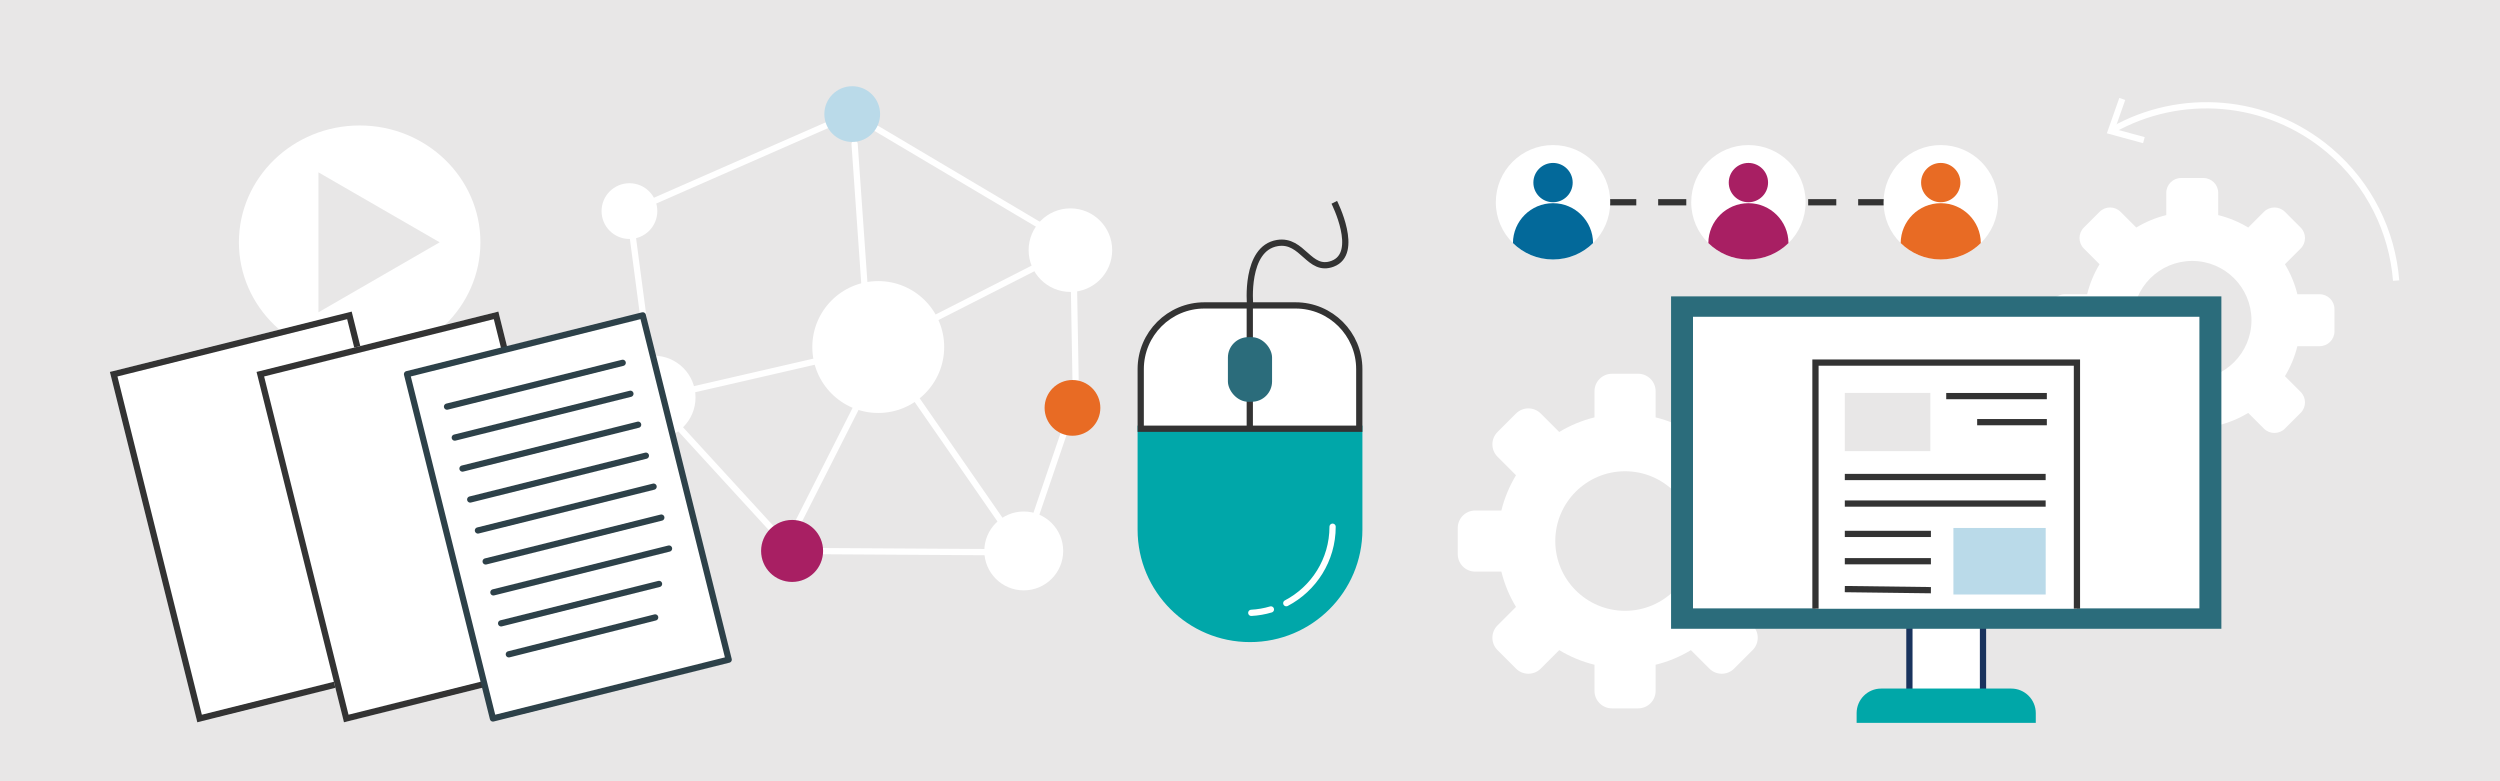 <?xml version="1.0" encoding="UTF-8"?><svg xmlns="http://www.w3.org/2000/svg" width="800" height="250" viewBox="0 0 800 250"><defs><style>.cls-1,.cls-2,.cls-3,.cls-4,.cls-5,.cls-6{fill:#fff;}.cls-1,.cls-3,.cls-4,.cls-7,.cls-8,.cls-9,.cls-10,.cls-11,.cls-12,.cls-13,.cls-5,.cls-6{stroke-width:2px;}.cls-1,.cls-9,.cls-11{stroke:#fff;}.cls-1,.cls-11,.cls-13,.cls-6{stroke-linejoin:round;}.cls-1,.cls-11,.cls-6{stroke-linecap:round;}.cls-14{fill:#2b6c7b;}.cls-3,.cls-4,.cls-7,.cls-8,.cls-9,.cls-10,.cls-12,.cls-5{stroke-miterlimit:10;}.cls-3,.cls-15,.cls-8{fill-rule:evenodd;}.cls-3,.cls-10,.cls-13,.cls-5{stroke:#333;}.cls-4{stroke:#19335d;}.cls-15,.cls-16{fill:#e86b24;}.cls-7{stroke:#a81f63;}.cls-7,.cls-17{fill:#a81f63;}.cls-8{fill:#00a7a9;stroke:#00a7a9;}.cls-9,.cls-10,.cls-11,.cls-13{fill:none;}.cls-18{fill:#badae9;}.cls-19{fill:#03699a;}.cls-20{fill:#e8e7e7;}.cls-12{fill:#00a7a8;stroke:#00a7a8;}.cls-13{stroke-dasharray:0 0 7 9;stroke-linecap:square;}.cls-6{stroke:#2d4149;}</style></defs><g id="bg"><rect class="cls-20" width="800" height="250"/></g><g id="Layer_1"><circle class="cls-1" cx="96.66" cy="133.59" r="11.13"/><g><ellipse class="cls-2" cx="115.09" cy="77.54" rx="38.64" ry="37.39"/><polygon class="cls-20" points="140.69 77.54 101.9 55.15 101.9 99.94 140.69 77.54"/></g><path class="cls-2" d="m656.01,98.91v7.12c0,2.62,2.13,4.75,4.75,4.75h7.12c.84,3.43,2.2,6.66,3.98,9.6l-5.03,5.03c-1.85,1.85-1.85,4.86,0,6.71l5.04,5.04c1.85,1.85,4.86,1.85,6.71,0l5.03-5.03c2.94,1.78,6.17,3.13,9.6,3.98v7.12c0,2.62,2.13,4.75,4.75,4.75h7.12c2.62,0,4.75-2.13,4.75-4.75v-7.12c3.43-.84,6.66-2.2,9.6-3.98l5.03,5.03c1.85,1.85,4.86,1.85,6.71,0l5.04-5.04c1.85-1.85,1.85-4.86,0-6.71l-5.03-5.03c1.78-2.94,3.13-6.17,3.98-9.6h7.12c2.62,0,4.75-2.13,4.75-4.75v-7.12c0-2.62-2.13-4.75-4.75-4.75h-7.12c-.84-3.43-2.2-6.66-3.98-9.6l5.03-5.03c1.85-1.85,1.85-4.86,0-6.71l-5.04-5.04c-1.85-1.85-4.86-1.85-6.71,0l-5.03,5.03c-2.94-1.78-6.17-3.13-9.6-3.98v-7.12c0-2.62-2.13-4.75-4.75-4.75h-7.12c-2.62,0-4.75,2.13-4.75,4.75v7.12c-3.43.84-6.66,2.2-9.6,3.98l-5.03-5.03c-1.85-1.85-4.86-1.85-6.71,0l-5.04,5.04c-1.85,1.85-1.85,4.86,0,6.71l5.03,5.03c-1.78,2.94-3.13,6.17-3.98,9.6h-7.12c-2.62,0-4.75,2.13-4.75,4.75Zm26.52,3.56c0-10.48,8.49-18.97,18.97-18.97s18.97,8.49,18.97,18.97-8.49,18.97-18.97,18.97-18.97-8.49-18.97-18.97Z"/><g><path class="cls-9" d="m676.06,41.56c21.57-12.19,49.33-10.38,69.34,6.56,12.9,10.92,20.12,26.06,21.36,41.67"/><polygon class="cls-2" points="685.78 45.82 686.31 43.88 676.79 41.3 680.07 32 678.18 31.33 674.19 42.66 685.78 45.82"/></g><g><line class="cls-11" x1="327.6" y1="176.3" x2="343.19" y2="130.52"/><line class="cls-11" x1="208.48" y1="127.19" x2="253.47" y2="176.3"/><line class="cls-11" x1="272.71" y1="36.51" x2="343.19" y2="78.32"/><line class="cls-11" x1="201.42" y1="67.8" x2="272.71" y2="36.51"/><g><line class="cls-11" x1="219.95" y1="125.07" x2="281.37" y2="110.92"/><line class="cls-11" x1="277.27" y1="100.27" x2="273.47" y2="46.06"/><polyline class="cls-11" points="253.47 176.3 327.25 176.75 293.51 128.07"/><line class="cls-11" x1="276.25" y1="125.97" x2="253.47" y2="170.97"/><line class="cls-11" x1="330.68" y1="85.84" x2="281.37" y2="110.92"/><circle class="cls-2" cx="281.04" cy="111.05" r="21.1"/><circle class="cls-18" cx="272.71" cy="36.51" r="8.92"/><line class="cls-11" x1="207.52" y1="113.86" x2="201.42" y2="67.8"/><circle class="cls-2" cx="209.2" cy="127.19" r="13.37"/><circle class="cls-2" cx="201.42" cy="67.55" r="8.92"/><circle class="cls-7" cx="253.47" cy="176.3" r="8.92"/><line class="cls-11" x1="344.35" y1="131.18" x2="343.46" y2="80.05"/><circle class="cls-2" cx="342.53" cy="80.05" r="13.37"/><circle class="cls-16" cx="343.19" cy="130.52" r="8.92"/><circle class="cls-2" cx="327.6" cy="176.3" r="12.62"/></g></g><path class="cls-2" d="m567.97,163.36h-8.37c-.99-4.03-2.58-7.83-4.68-11.29l5.92-5.92c2.18-2.18,2.18-5.72,0-7.9l-5.93-5.93c-2.18-2.18-5.72-2.18-7.9,0l-5.92,5.92c-3.46-2.09-7.26-3.69-11.29-4.68v-8.37c0-3.08-2.5-5.59-5.59-5.59h-8.38c-3.08,0-5.59,2.5-5.59,5.59v8.37c-4.03.99-7.83,2.58-11.29,4.68l-5.92-5.92c-2.18-2.18-5.72-2.18-7.9,0l-5.93,5.93c-2.18,2.18-2.18,5.72,0,7.9l5.92,5.92c-2.09,3.46-3.69,7.26-4.68,11.29h-8.37c-3.08,0-5.59,2.5-5.59,5.59v8.38c0,3.08,2.5,5.59,5.59,5.59h8.37c.99,4.03,2.58,7.83,4.68,11.29l-5.92,5.92c-2.18,2.18-2.18,5.72,0,7.9l5.93,5.93c2.18,2.18,5.72,2.18,7.9,0l5.92-5.92c3.46,2.09,7.26,3.69,11.29,4.68v8.37c0,3.08,2.5,5.59,5.59,5.59h8.38c3.08,0,5.59-2.5,5.59-5.59v-8.37c4.03-.99,7.83-2.58,11.29-4.68l5.92,5.92c2.18,2.18,5.72,2.18,7.9,0l5.93-5.93c2.18-2.18,2.18-5.72,0-7.9l-5.92-5.92c2.09-3.46,3.69-7.26,4.68-11.29h8.37c3.08,0,5.59-2.5,5.59-5.59v-8.38c0-3.08-2.5-5.59-5.59-5.59Zm-47.95,32.1c-12.33,0-22.33-10-22.33-22.33s10-22.33,22.33-22.33,22.33,10,22.33,22.33-10,22.33-22.33,22.33Z"/><g><g><rect class="cls-2" x="48.96" y="108.64" width="77.75" height="113.55" transform="translate(-37.43 26.19) rotate(-14.01)"/><rect class="cls-1" x="48.96" y="108.64" width="77.75" height="113.55" transform="translate(-37.43 26.19) rotate(-14.01)"/><rect class="cls-10" x="48.96" y="108.64" width="77.75" height="113.55" transform="translate(-37.43 26.19) rotate(-14.01)"/></g><g><rect class="cls-2" x="95.9" y="108.64" width="77.75" height="113.55" transform="translate(-36.04 37.55) rotate(-14.01)"/><rect class="cls-1" x="95.9" y="108.64" width="77.75" height="113.55" transform="translate(-36.04 37.55) rotate(-14.01)"/><rect class="cls-10" x="95.9" y="108.64" width="77.75" height="113.55" transform="translate(-36.04 37.55) rotate(-14.01)"/></g><g><rect class="cls-6" x="142.84" y="108.64" width="77.75" height="113.55" transform="translate(-34.64 48.91) rotate(-14.01)"/><g><line class="cls-6" x1="143.05" y1="130.12" x2="199.26" y2="116.1"/><line class="cls-6" x1="145.53" y1="140.03" x2="201.73" y2="126.01"/><line class="cls-6" x1="148" y1="149.94" x2="204.2" y2="135.91"/><line class="cls-6" x1="150.47" y1="159.84" x2="206.68" y2="145.82"/><line class="cls-6" x1="152.94" y1="169.75" x2="209.15" y2="155.73"/><line class="cls-6" x1="155.41" y1="179.66" x2="211.62" y2="165.63"/><line class="cls-6" x1="157.89" y1="189.56" x2="214.09" y2="175.54"/><line class="cls-6" x1="160.36" y1="199.47" x2="210.89" y2="186.86"/><line class="cls-6" x1="162.83" y1="209.38" x2="209.65" y2="197.58"/></g></g></g><g><path class="cls-8" d="m434.97,137.19v32.31c0,19.32-15.66,34.97-34.97,34.97s-34.97-15.65-34.97-34.97v-32.31h69.94Z"/><path class="cls-5" d="m434.97,118.12v19.07h-69.94v-19.07c0-11.26,9.13-20.39,20.39-20.39h29.16c11.26,0,20.39,9.13,20.39,20.39Z"/><path class="cls-11" d="m406.69,195.02c-2.01.6-4.11.97-6.28,1.09"/><path class="cls-11" d="m426.43,168.55c0,10.63-6.01,19.86-14.82,24.47"/><path class="cls-10" d="m400.03,97.5s-1.75-18.03,8.74-19.73c8.17-1.33,10.08,9.47,17.66,6.63,8.83-3.31.54-19.66.54-19.66"/><line class="cls-10" x1="399.93" y1="137.52" x2="399.93" y2="97.72"/><rect class="cls-14" x="392.93" y="107.89" width="14.13" height="20.68" rx="6.52" ry="6.52"/></g><g><g><rect class="cls-4" x="611.01" y="199.54" width="23.55" height="23.48"/><rect class="cls-14" x="534.74" y="94.84" width="176.1" height="106.37"/><rect class="cls-2" x="541.76" y="101.37" width="162.05" height="93.31"/><path class="cls-12" d="m601.98,221.34h41.61c3.79,0,6.86,3.07,6.86,6.86v2.12h-55.33v-2.12c0-3.79,3.07-6.86,6.86-6.86Z"/></g><g><g><polyline class="cls-3" points="580.95 194.76 580.95 116.03 664.62 116.03 664.62 194.76"/><line class="cls-5" x1="654.61" y1="152.64" x2="590.34" y2="152.64"/><line class="cls-5" x1="654.61" y1="161.14" x2="590.34" y2="161.14"/><line class="cls-5" x1="617.89" y1="170.85" x2="590.34" y2="170.85"/><line class="cls-5" x1="617.89" y1="179.59" x2="590.34" y2="179.59"/><line class="cls-5" x1="617.89" y1="188.86" x2="590.34" y2="188.51"/><line class="cls-5" x1="654.99" y1="126.75" x2="622.79" y2="126.75"/><line class="cls-5" x1="654.99" y1="135.09" x2="632.69" y2="135.09"/></g><rect class="cls-18" x="625.09" y="168.95" width="29.53" height="21.29"/><rect class="cls-20" x="590.34" y="125.73" width="27.37" height="18.63"/></g></g><g><line class="cls-13" x1="634.61" y1="64.72" x2="509.51" y2="64.72"/><g><path class="cls-2" d="m602.74,64.73c0,5.11,2.09,9.73,5.48,13.05,3.3,3.25,7.82,5.25,12.82,5.25s9.52-2,12.82-5.24c3.39-3.32,5.49-7.95,5.49-13.06,0-10.12-8.2-18.31-18.31-18.31-10.11,0-18.3,8.2-18.3,18.31Z"/><circle class="cls-16" cx="621.04" cy="58.43" r="6.29"/><path class="cls-15" d="m608.22,77.78c3.3,3.25,7.82,5.25,12.82,5.25s9.52-2,12.82-5.24c-.03-7.05-5.76-12.77-12.82-12.77s-12.78,5.7-12.82,12.76Z"/></g><g><path class="cls-2" d="m541.19,64.73c0,5.11,2.09,9.73,5.48,13.05,3.3,3.25,7.82,5.25,12.82,5.25s9.52-2,12.82-5.24c3.39-3.32,5.49-7.95,5.49-13.06,0-10.12-8.2-18.31-18.31-18.31-10.11,0-18.3,8.2-18.3,18.31Z"/><circle class="cls-17" cx="559.49" cy="58.43" r="6.29"/><path class="cls-17" d="m546.67,77.78c3.3,3.25,7.82,5.25,12.82,5.25s9.52-2,12.82-5.24c-.03-7.05-5.76-12.77-12.82-12.77s-12.78,5.7-12.82,12.76Z"/></g><g><path class="cls-2" d="m478.66,64.73c0,5.11,2.09,9.73,5.48,13.05,3.3,3.25,7.82,5.25,12.82,5.25s9.52-2,12.82-5.24c3.39-3.32,5.49-7.95,5.49-13.06,0-10.12-8.2-18.31-18.31-18.31-10.11,0-18.3,8.2-18.3,18.31Z"/><circle class="cls-19" cx="496.97" cy="58.43" r="6.29"/><path class="cls-19" d="m484.14,77.78c3.3,3.25,7.82,5.25,12.82,5.25s9.52-2,12.82-5.24c-.03-7.05-5.76-12.77-12.82-12.77s-12.78,5.7-12.82,12.76Z"/></g></g></g></svg>